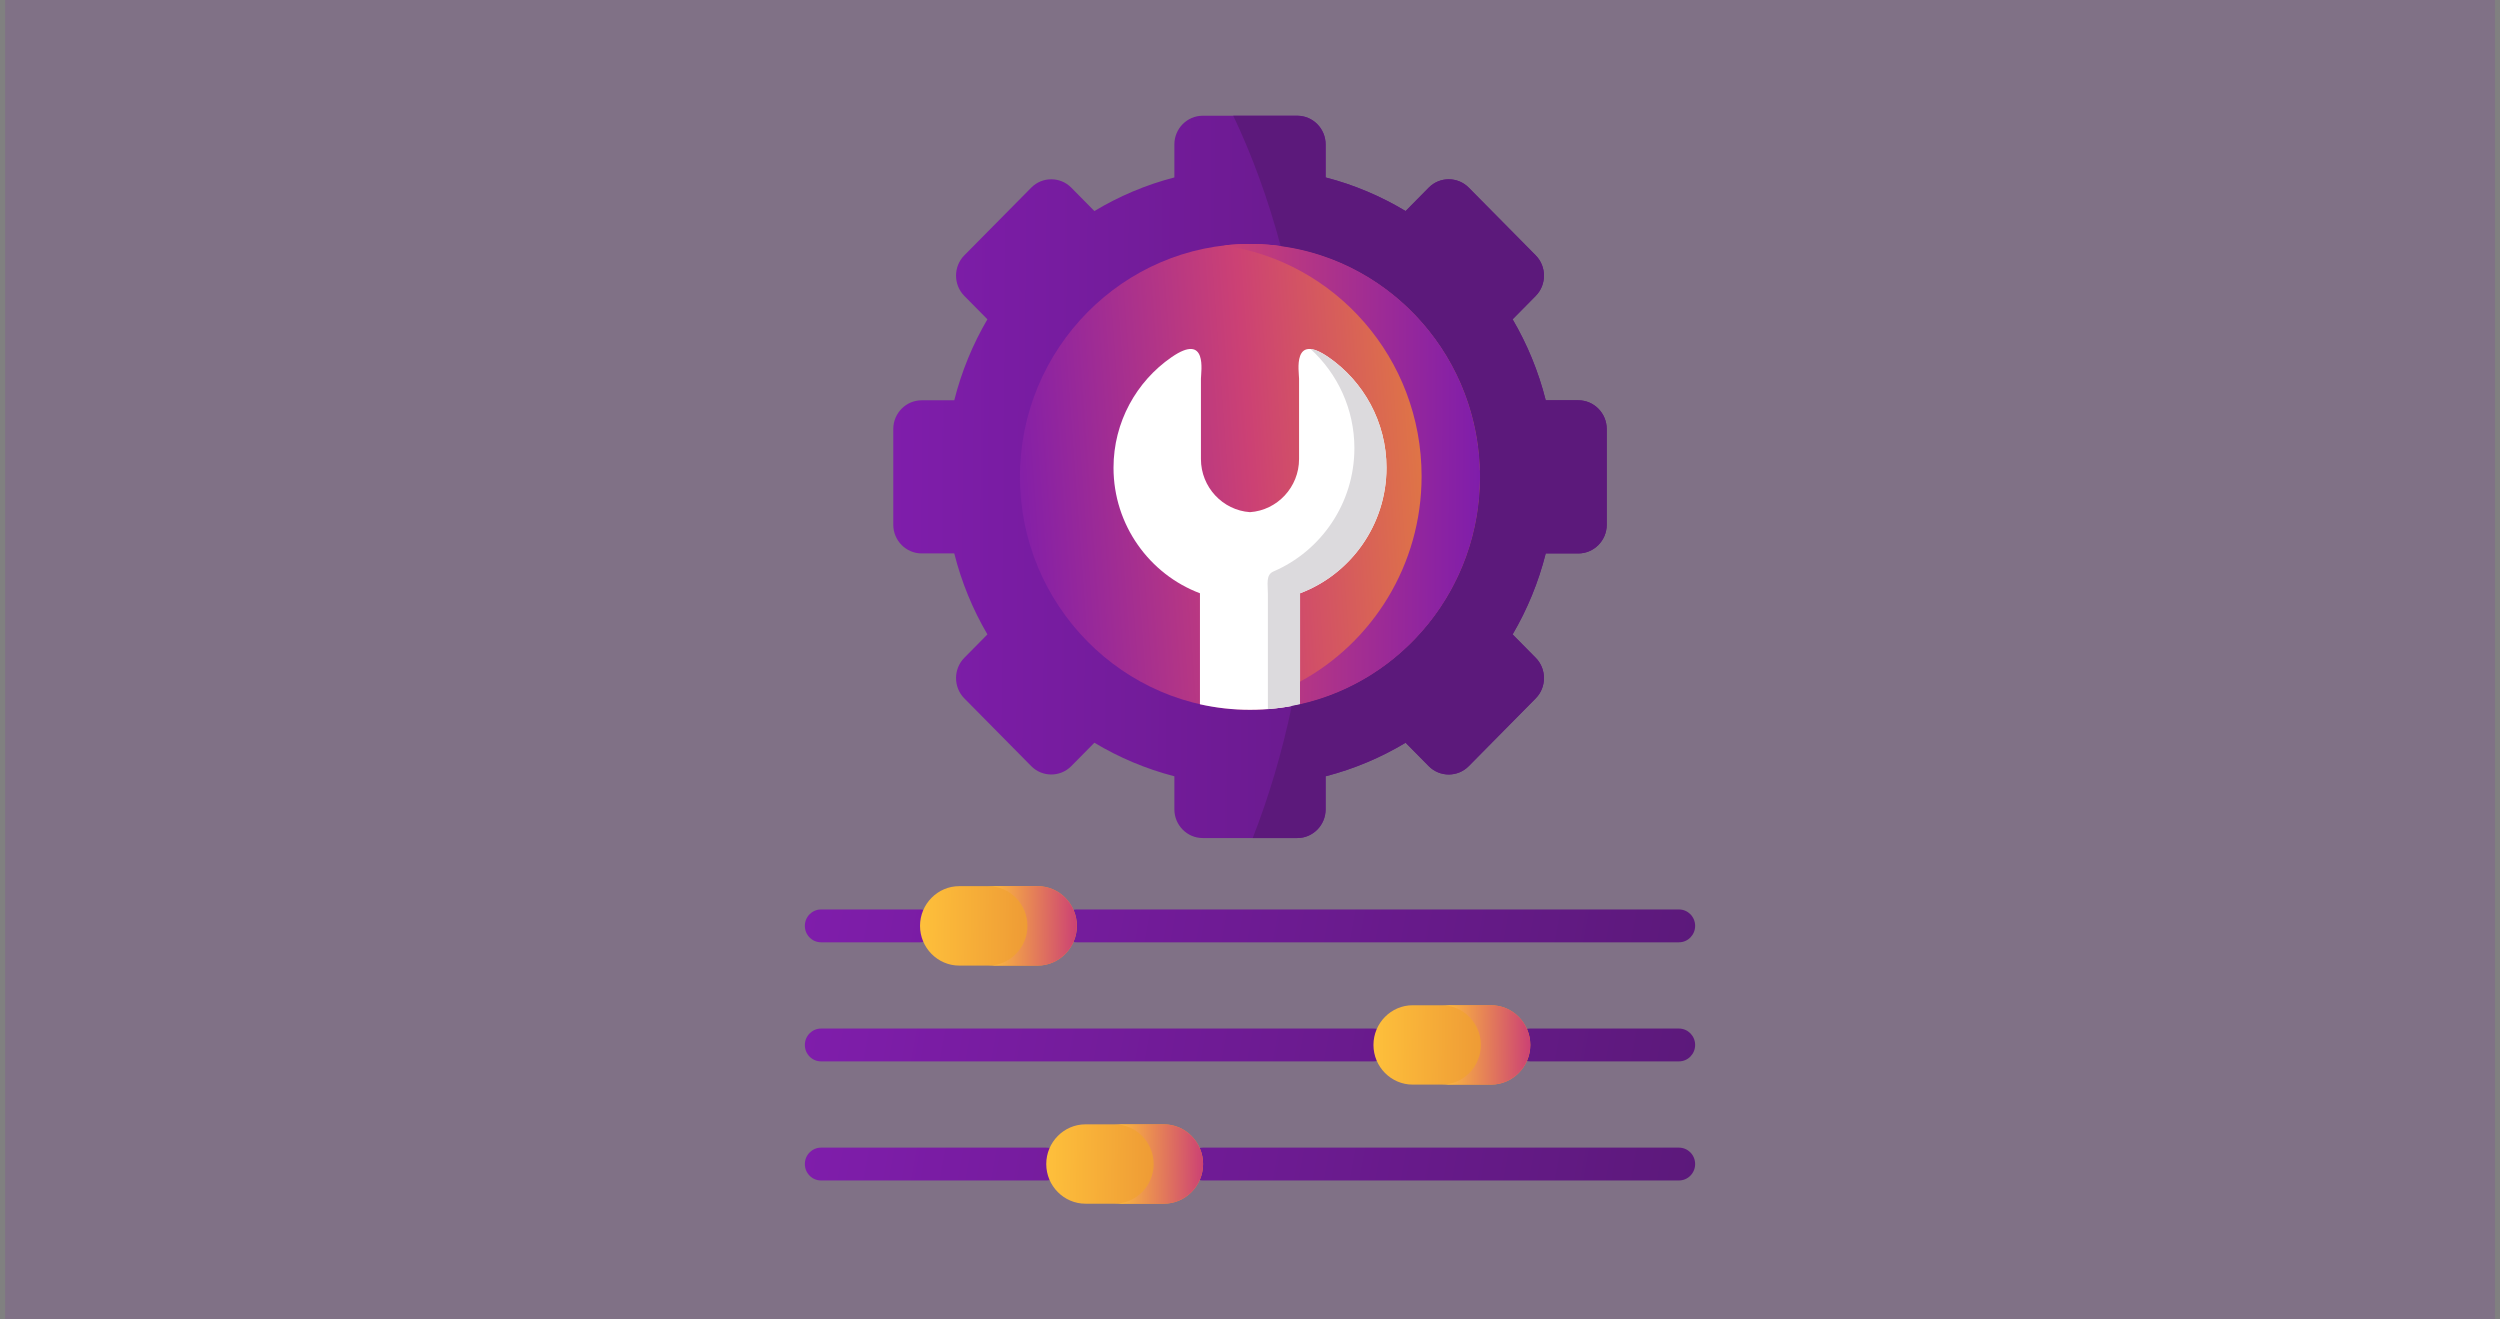 <svg width="324" height="171" viewBox="0 0 324 171" fill="none" xmlns="http://www.w3.org/2000/svg">
<rect x="0" y="0" width="324" height="171" fill="#808080" stroke="none"/>
<rect width="322.667" height="171" transform="translate(0.667)" fill="#7F1DAB" fill-opacity="0.15"/>
<g clip-path="url(#clip0_1410_970)">
<path d="M217.593 122.122H139.562C138.403 122.122 137.465 121.169 137.465 119.994C137.465 118.819 138.403 117.866 139.562 117.866H217.594C218.752 117.866 219.69 118.819 219.69 119.994C219.69 121.169 218.752 122.122 217.593 122.122ZM119.235 122.122H106.406C105.248 122.122 104.309 121.169 104.309 119.994C104.309 118.819 105.248 117.866 106.406 117.866H119.235C120.393 117.866 121.332 118.819 121.332 119.994C121.332 121.169 120.393 122.122 119.235 122.122Z" fill="url(#paint0_linear_1410_970)"/>
<path d="M217.593 137.555H198.326C197.168 137.555 196.229 136.602 196.229 135.427C196.229 134.252 197.168 133.3 198.326 133.3H217.593C218.751 133.3 219.69 134.252 219.69 135.427C219.69 136.602 218.752 137.555 217.593 137.555ZM178 137.555H106.406C105.248 137.555 104.309 136.602 104.309 135.427C104.309 134.252 105.248 133.3 106.406 133.3H178C179.158 133.3 180.097 134.252 180.097 135.427C180.097 136.602 179.158 137.555 178 137.555Z" fill="url(#paint1_linear_1410_970)"/>
<path d="M217.593 152.989H155.92C154.762 152.989 153.823 152.036 153.823 150.861C153.823 149.686 154.762 148.733 155.92 148.733H217.594C218.752 148.733 219.69 149.686 219.69 150.861C219.69 152.036 218.752 152.989 217.593 152.989ZM135.593 152.989H106.406C105.248 152.989 104.309 152.036 104.309 150.861C104.309 149.686 105.248 148.733 106.406 148.733H135.594C136.752 148.733 137.69 149.686 137.69 150.861C137.69 152.036 136.751 152.989 135.593 152.989Z" fill="url(#paint2_linear_1410_970)"/>
<path fill-rule="evenodd" clip-rule="evenodd" d="M171.801 22.995C175.49 23.947 178.972 25.431 182.167 27.352L185.163 24.318C186.59 22.874 188.924 22.874 190.351 24.318L199.028 33.096C200.454 34.54 200.454 36.904 199.028 38.348L196.032 41.381C197.928 44.617 199.386 48.142 200.326 51.878H204.557C206.574 51.878 208.231 53.547 208.231 55.597V68.013C208.231 70.054 206.573 71.724 204.557 71.724H200.326C199.386 75.46 197.928 78.985 196.032 82.22L199.028 85.254C200.454 86.698 200.454 89.062 199.028 90.506L190.35 99.292C188.924 100.736 186.59 100.736 185.163 99.292L182.167 96.258C178.972 98.178 175.49 99.654 171.8 100.607V104.891C171.8 106.94 170.151 108.61 168.135 108.61H155.864C153.848 108.61 152.199 106.94 152.199 104.891V100.607C148.51 99.654 145.028 98.178 141.832 96.258L138.836 99.292C137.41 100.736 135.075 100.736 133.649 99.292L124.972 90.506C123.545 89.062 123.545 86.698 124.972 85.254L127.968 82.22C126.072 78.985 124.613 75.46 123.673 71.724H119.442C117.426 71.724 115.769 70.054 115.769 68.013V55.597C115.769 53.547 117.426 51.878 119.442 51.878H123.673C124.613 48.142 126.072 44.617 127.968 41.381L124.972 38.348C123.546 36.904 123.546 34.54 124.972 33.096L133.649 24.318C135.076 22.874 137.41 22.874 138.837 24.318L141.833 27.352C145.028 25.432 148.51 23.947 152.199 22.995V18.711C152.199 16.67 153.849 15 155.864 15H168.135C170.151 15 171.801 16.67 171.801 18.711V22.995Z" fill="url(#paint3_linear_1410_970)"/>
<path fill-rule="evenodd" clip-rule="evenodd" d="M162 91.99C178.422 91.99 191.817 78.429 191.817 61.801C191.817 45.173 178.422 31.62 162 31.62C145.577 31.62 132.183 45.173 132.183 61.801C132.183 78.429 145.577 91.99 162 91.99Z" fill="url(#paint4_linear_1410_970)"/>
<path fill-rule="evenodd" clip-rule="evenodd" d="M168.486 76.888C175.012 74.435 179.689 68.054 179.689 60.623C179.689 54.694 176.709 49.433 172.183 46.303C167.442 43.019 168.358 48.215 168.358 49.078V59.494C168.358 63.132 165.537 66.133 162 66.376C158.462 66.133 155.641 63.132 155.641 59.494V49.078C155.641 48.215 156.557 43.019 151.817 46.303C147.291 49.433 144.311 54.693 144.311 60.623C144.311 68.054 148.988 74.435 155.514 76.888V91.273C157.601 91.74 159.776 91.99 162 91.99C164.223 91.99 166.398 91.74 168.486 91.273V76.888Z" fill="white"/>
<path fill-rule="evenodd" clip-rule="evenodd" d="M168.486 91.272V76.888C175.012 74.435 179.689 68.053 179.689 60.623C179.689 54.693 176.709 49.433 172.183 46.303C171.171 45.609 170.422 45.286 169.856 45.238C173.338 48.416 175.529 53.007 175.529 58.09C175.529 65.246 171.187 71.426 165.035 74.064C164.024 74.499 164.318 75.718 164.318 76.96V91.902C165.737 91.789 167.131 91.579 168.486 91.272Z" fill="#DCDADD"/>
<path fill-rule="evenodd" clip-rule="evenodd" d="M191.816 61.801C191.816 45.133 178.462 31.62 161.999 31.62C160.836 31.62 159.689 31.684 158.565 31.813C173.075 33.854 184.238 46.464 184.238 61.712C184.238 73.241 177.864 83.253 168.486 88.344V91.272C181.832 88.279 191.816 76.218 191.816 61.801Z" fill="url(#paint5_linear_1410_970)"/>
<path fill-rule="evenodd" clip-rule="evenodd" d="M199.028 33.096L190.35 24.318C188.924 22.874 186.589 22.874 185.163 24.318L182.167 27.352C178.972 25.431 175.49 23.947 171.8 22.995V18.711C171.801 16.67 170.151 15 168.135 15H159.833C162.271 20.123 164.342 25.787 165.976 31.886C180.558 33.854 191.817 46.496 191.817 61.801C191.817 76.218 181.833 88.279 168.486 91.272C168.127 91.353 167.777 91.426 167.418 91.49C166.136 97.59 164.422 103.326 162.351 108.61H168.135C170.151 108.61 171.801 106.94 171.801 104.891V100.607C175.49 99.655 178.972 98.178 182.167 96.258L185.163 99.292C186.59 100.736 188.924 100.736 190.351 99.292L199.028 90.506C200.454 89.062 200.454 86.698 199.028 85.254L196.032 82.221C197.928 78.985 199.386 75.46 200.327 71.724H204.558C206.574 71.724 208.231 70.054 208.231 68.013V55.597C208.231 53.548 206.573 51.878 204.558 51.878H200.327C199.386 48.142 197.928 44.617 196.032 41.382L199.028 38.348C200.454 36.904 200.454 34.54 199.028 33.096Z" fill="#5C197B"/>
<path fill-rule="evenodd" clip-rule="evenodd" d="M139.562 119.994C139.562 117.162 137.275 114.846 134.478 114.846H124.319C121.522 114.846 119.235 117.162 119.235 119.994C119.235 122.826 121.522 125.141 124.319 125.141H134.478C137.275 125.141 139.562 122.825 139.562 119.994Z" fill="url(#paint6_linear_1410_970)"/>
<path fill-rule="evenodd" clip-rule="evenodd" d="M198.327 135.427C198.327 132.595 196.04 130.28 193.243 130.28H183.084C180.287 130.28 178 132.595 178 135.427C178 138.251 180.287 140.566 183.084 140.566H193.243C196.04 140.566 198.327 138.251 198.327 135.427Z" fill="url(#paint7_linear_1410_970)"/>
<path fill-rule="evenodd" clip-rule="evenodd" d="M155.92 150.861C155.92 148.029 153.633 145.714 150.837 145.714H140.677C137.88 145.714 135.594 148.029 135.594 150.861C135.594 153.685 137.88 156 140.677 156H150.837C153.633 156 155.92 153.685 155.92 150.861Z" fill="url(#paint8_linear_1410_970)"/>
<path fill-rule="evenodd" clip-rule="evenodd" d="M139.562 119.994C139.562 117.162 137.275 114.846 134.478 114.846H128.072C130.868 114.846 133.155 117.162 133.155 119.994C133.155 122.826 130.868 125.141 128.072 125.141H134.478C137.275 125.141 139.562 122.825 139.562 119.994Z" fill="url(#paint9_linear_1410_970)"/>
<path fill-rule="evenodd" clip-rule="evenodd" d="M155.92 150.861C155.92 148.029 153.633 145.714 150.837 145.714H144.43C147.227 145.714 149.514 148.029 149.514 150.861C149.514 153.685 147.227 156 144.43 156H150.837C153.633 156 155.92 153.685 155.92 150.861Z" fill="url(#paint10_linear_1410_970)"/>
<path fill-rule="evenodd" clip-rule="evenodd" d="M198.326 135.427C198.326 132.595 196.04 130.28 193.243 130.28H186.836C189.633 130.28 191.92 132.595 191.92 135.427C191.92 138.251 189.633 140.566 186.836 140.566H193.243C196.039 140.566 198.326 138.251 198.326 135.427Z" fill="url(#paint11_linear_1410_970)"/>
</g>
<defs>
<linearGradient id="paint0_linear_1410_970" x1="104.309" y1="117.866" x2="216.677" y2="138.519" gradientUnits="userSpaceOnUse">
<stop stop-color="#7F1DAB"/>
<stop offset="1" stop-color="#5C197B"/>
</linearGradient>
<linearGradient id="paint1_linear_1410_970" x1="104.309" y1="133.3" x2="216.676" y2="153.953" gradientUnits="userSpaceOnUse">
<stop stop-color="#7F1DAB"/>
<stop offset="1" stop-color="#5C197B"/>
</linearGradient>
<linearGradient id="paint2_linear_1410_970" x1="104.309" y1="148.733" x2="216.677" y2="169.386" gradientUnits="userSpaceOnUse">
<stop stop-color="#7F1DAB"/>
<stop offset="1" stop-color="#5C197B"/>
</linearGradient>
<linearGradient id="paint3_linear_1410_970" x1="115.769" y1="15" x2="208.853" y2="15.623" gradientUnits="userSpaceOnUse">
<stop stop-color="#7F1DAB"/>
<stop offset="1" stop-color="#5C197B"/>
</linearGradient>
<linearGradient id="paint4_linear_1410_970" x1="132.183" y1="91.99" x2="195.908" y2="87.309" gradientUnits="userSpaceOnUse">
<stop stop-color="#7F1DAB"/>
<stop offset="0.505" stop-color="#CC4174"/>
<stop offset="0.995" stop-color="#E78A33"/>
</linearGradient>
<linearGradient id="paint5_linear_1410_970" x1="191.816" y1="91.272" x2="158.34" y2="91.146" gradientUnits="userSpaceOnUse">
<stop stop-color="#7F1DAB"/>
<stop offset="1" stop-color="#CC4174"/>
</linearGradient>
<linearGradient id="paint6_linear_1410_970" x1="119.235" y1="114.846" x2="139.696" y2="115.12" gradientUnits="userSpaceOnUse">
<stop stop-color="#FEC03B"/>
<stop offset="1" stop-color="#E78A33"/>
</linearGradient>
<linearGradient id="paint7_linear_1410_970" x1="178" y1="130.28" x2="198.461" y2="130.554" gradientUnits="userSpaceOnUse">
<stop stop-color="#FEC03B"/>
<stop offset="1" stop-color="#E78A33"/>
</linearGradient>
<linearGradient id="paint8_linear_1410_970" x1="135.594" y1="145.714" x2="156.054" y2="145.988" gradientUnits="userSpaceOnUse">
<stop stop-color="#FEC03B"/>
<stop offset="1" stop-color="#E78A33"/>
</linearGradient>
<linearGradient id="paint9_linear_1410_970" x1="128.072" y1="114.846" x2="139.639" y2="114.934" gradientUnits="userSpaceOnUse">
<stop stop-color="#FEC03B"/>
<stop offset="1" stop-color="#CC4174"/>
</linearGradient>
<linearGradient id="paint10_linear_1410_970" x1="144.43" y1="145.714" x2="155.997" y2="145.801" gradientUnits="userSpaceOnUse">
<stop stop-color="#FEC03B"/>
<stop offset="1" stop-color="#CC4174"/>
</linearGradient>
<linearGradient id="paint11_linear_1410_970" x1="186.836" y1="130.28" x2="198.404" y2="130.367" gradientUnits="userSpaceOnUse">
<stop stop-color="#FEC03B"/>
<stop offset="1" stop-color="#CC4174"/>
</linearGradient>
<clipPath id="clip0_1410_970">
<rect width="139" height="141" fill="white" transform="translate(92.5 15)"/>
</clipPath>
</defs>
</svg>
